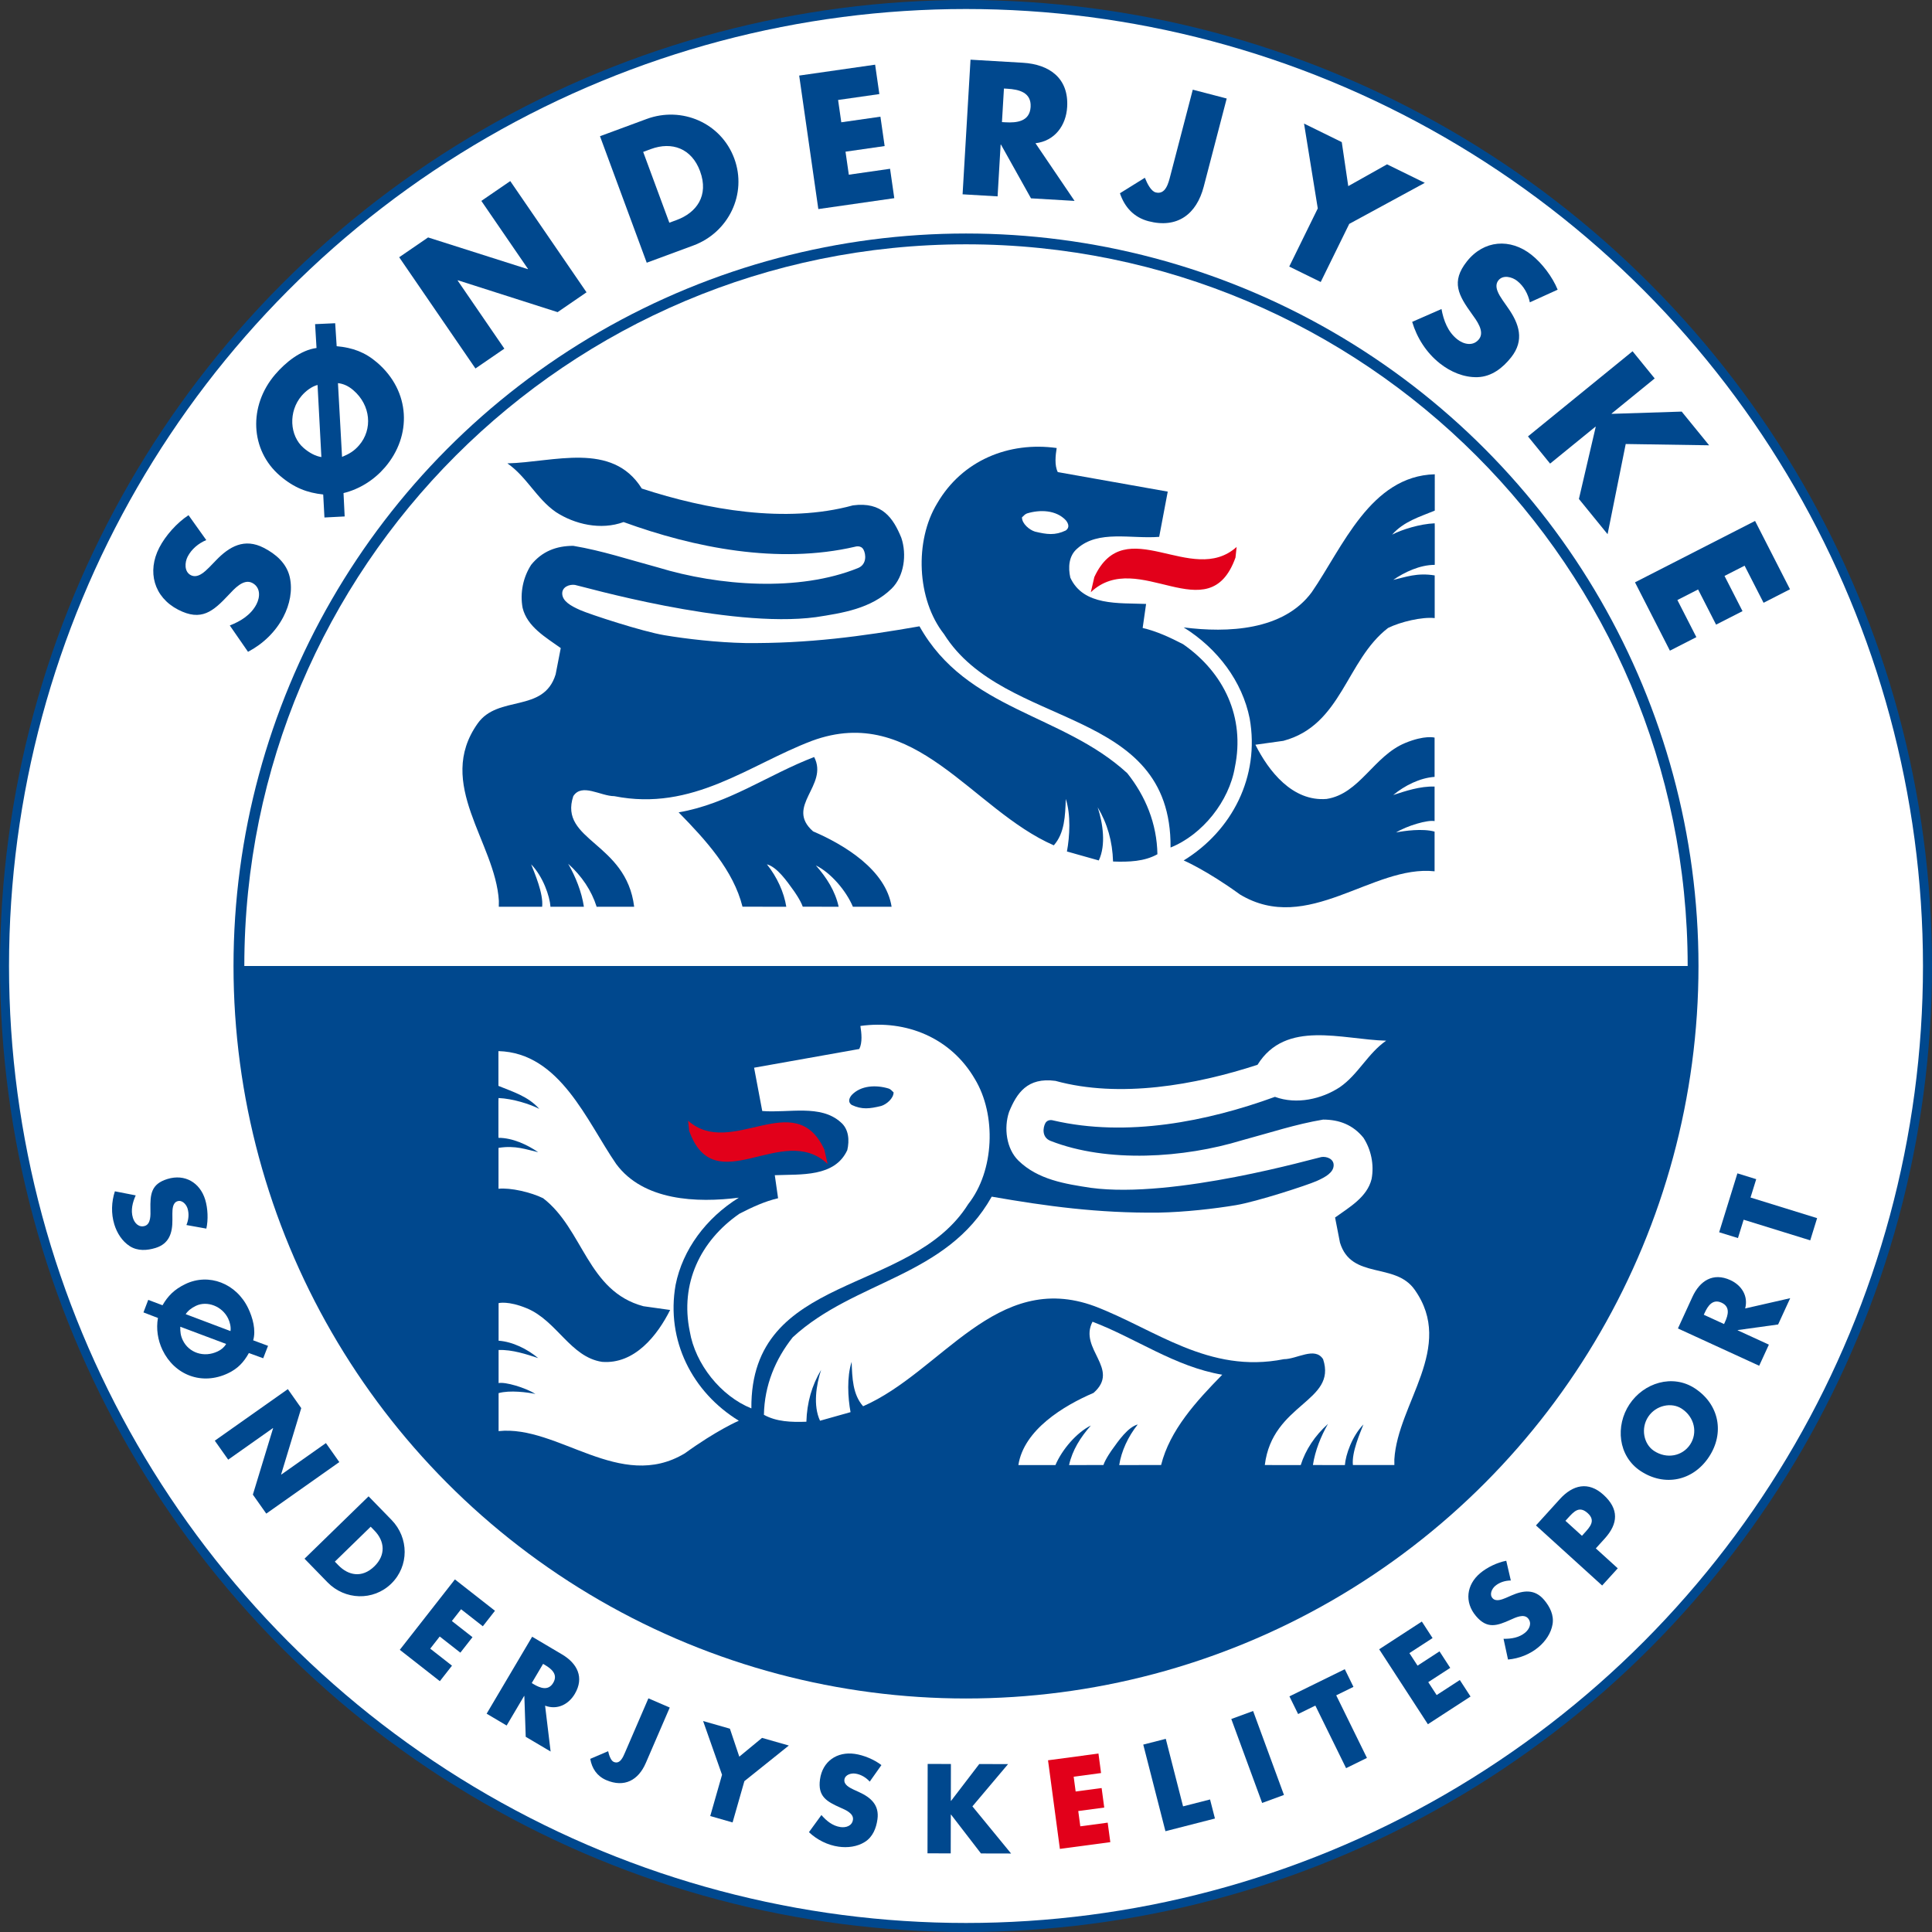 <?xml version="1.0" encoding="utf-8"?>
<!-- Generator: Adobe Illustrator 13.0.2, SVG Export Plug-In . SVG Version: 6.00 Build 14948)  -->
<!DOCTYPE svg PUBLIC "-//W3C//DTD SVG 1.0//EN" "http://www.w3.org/TR/2001/REC-SVG-20010904/DTD/svg10.dtd">
<svg version="1.0" id="Ebene_1" xmlns="http://www.w3.org/2000/svg" xmlns:xlink="http://www.w3.org/1999/xlink" x="0px" y="0px"
	 width="566.93px" height="566.929px" viewBox="0 0 566.93 566.929" enable-background="new 0 0 566.93 566.929"
	 xml:space="preserve">
<rect x="0" y="0" width="566.93" height="566.929" fill="#333333" stroke="none"/>
<circle fill="#00488E" cx="283.465" cy="283.465" r="283.465"/>
<circle fill="#FFFFFF" cx="283.465" cy="283.464" r="280.818"/>
<circle fill="#00488E" cx="283.465" cy="283.465" r="214.943"/>
<path fill="#FFFFFF" d="M283.465,71.693c-116.958,0-211.771,94.813-211.771,211.771h423.542
	C495.235,166.506,400.424,71.693,283.465,71.693z"/>
<path fill="#00488E" d="M269.817,183.785c-16.871,2.945-32.578,5.085-51.123,4.912c-8.19-0.165-17.269-1.214-23.729-2.3
	c-6.459-1.074-21.869-6.115-24.729-7.384c-2.868-1.264-5.119-2.619-5.254-4.718c-0.123-2.105,2.182-2.902,3.745-2.653
	c1.582,0.25,45.123,12.889,70.684,9.455c7.81-1.205,16.209-2.479,22.225-8.369c3.676-3.614,4.511-9.998,2.848-14.92
	c-2.354-5.744-5.599-10.665-14.206-9.511c-19.674,5.401-42.895,1.291-61.948-4.935c-8.693-13.935-25.903-7.719-39.442-7.391
	c5.688,3.947,8.54,10.336,14.207,14.273c5.515,3.612,13.209,5.409,19.888,2.95c20.724,7.549,45.407,12.476,67.962,7.231
	c0,0,1.672-0.548,2.438,0.851c0.741,1.358,1.011,4.354-1.603,5.414c-17.417,7.052-40.942,5.241-58.652-0.164
	c-8.953-2.414-16.334-4.907-24.9-6.356c-5.01,0-9.193,1.644-12.363,5.569c-2.336,3.609-3.335,8.206-2.513,12.626
	c1.339,5.572,6.853,8.683,11.196,11.808l-1.5,7.704c-3.504,11.481-16.885,5.902-22.893,14.437
	c-12.53,17.707,5.228,34.846,6.233,52.055l-0.02,1.711h12.721c0.414-3.881-2.215-9.833-3.226-12.452
	c3.505,3.619,5.448,9.331,5.675,12.457l9.803-0.005c-0.669-4.444-2.45-8.833-4.616-12.615c4.011,3.612,6.854,7.862,8.359,12.62
	l11.009-0.005c-2.324-18.979-22.205-19.344-17.866-32.456c2.509-3.932,8.023,0,12.031,0c23.062,4.587,39.437-9.183,57.991-16.23
	c30.234-11.151,46.927,20.166,70.981,30.662c3.194-3.599,3.346-8.699,3.518-13.611c1.505,4.584,1.165,10.983,0.337,15.417
	l9.349,2.628c2.169-4.594,1.179-10.998-0.323-15.582c2.842,4.757,4.333,9.993,4.508,15.895c4.674,0.164,9.191,0,13.017-2.135
	c-0.152-9.003-3.488-17.044-8.838-23.773C311.744,209.36,283.68,208.538,269.817,183.785z"/>
<path fill="#00488E" d="M421.024,139.175c-18.883,0.494-27.064,21.484-36.1,34.597c-8.34,11.312-24.731,11.968-37.582,10.336
	c10.016,6.231,17.203,15.905,19.365,26.723c3.029,17.06-5.172,32.965-19.365,41.659c0,0,6.735,2.881,16.526,9.993
	c19.9,11.978,38.893-8.769,57.1-6.808v-11.645c-3.505-0.98-8.854-0.239-11.303,0.25c3.181-1.967,9.293-3.757,11.303-3.335v-10.131
	c-4.178-0.16-8.633,1.328-12.138,2.481c3.34-2.78,7.86-5.041,12.138-5.325v-11.526c0,0-2.871-0.8-8.633,1.583
	c-9.234,3.813-13.366,14.935-23.056,16.418c-10.028,0.822-17.035-8.201-20.89-15.91l8.194-1.14
	c17.204-4.587,18.375-23.623,30.734-33.124c3.67-1.815,9.999-3.298,13.683-2.896V168.85c-5.228-0.851-8.501,0.499-12.171,1.313
	c3.34-2.289,7.841-4.409,12.184-4.409l0.01-0.667v-10.495l-0.022-1.031c-4.347,0.175-9.673,1.846-12.505,3.325
	c3.505-3.937,8.178-5.241,12.527-7.052V139.175z"/>
<path fill="#00488E" d="M362.371,225.1c3.017-14.597-3.175-27.714-15.21-36.069c-3.842-1.982-7.68-3.782-11.857-4.759l1.007-7.051
	c-8.029-0.333-18.382,0.652-22.233-7.709c-0.663-2.946-0.502-6.394,2.02-8.529c6.171-5.574,15.87-2.787,24.055-3.449l2.512-13.271
	l-32.266-5.734c-1-1.97-0.67-4.917-0.323-7.061c-14.029-1.957-27.725,3.607-35.068,16.238c-6.688,10.988-6.014,28.197,2.006,38.368
	c17.69,28.202,66.816,20.827,66.479,62.625C352.86,244.942,360.698,235.103,362.371,225.1z"/>
<path fill="#FFFFFF" d="M312.747,155.663c-3.188,1.508-5.515,1.17-9.022,0.338c-1.67-0.503-3.838-2.338-3.838-4.179
	c0.491-0.499,0.989-1,1.494-1.165c3.845-1.17,8.531-1.005,11.366,2C313.575,153.663,313.912,154.832,312.747,155.663z"/>
<path fill="#E2001A" d="M321.116,169.349c-0.337,1.477-0.673,2.945-1.02,4.424c13.874-13.113,34.605,11.81,42.449-10.167
	l0.334-3.111C349.688,172.294,330.146,149.835,321.116,169.349z"/>
<path fill="#00488E" d="M238.585,243.952c-8.364-7.381,4.671-13.437,0.322-21.807c-13.362,5.09-25.228,13.77-39.767,16.233
	c8.024,8.196,16.067,17.019,18.739,27.683l12.85,0.025c-0.671-4.254-2.685-8.688-5.687-12.457c3.002,0.817,5.848,4.922,7.842,7.699
	c0,0,1.996,2.752,2.677,4.732l10.537,0.025c-1.002-4.587-3.507-8.524-6.688-12.133c4.35,2.13,8.868,7.376,10.866,12.133h11.358
	C259.961,255.263,247.77,247.897,238.585,243.952z"/>
<path fill="#FFFFFF" d="M415.117,378.451c-5.745-8.178-18.557-2.831-21.912-13.815l-1.439-7.37
	c4.165-2.991,9.436-5.977,10.719-11.311c0.789-4.236-0.161-8.63-2.396-12.089c-3.046-3.757-7.043-5.329-11.838-5.329
	c-8.201,1.388-15.27,3.781-23.837,6.085c-16.956,5.177-39.403,6.724-56.148,0.16c-2.601-1.024-2.231-3.886-1.524-5.182
	c0.732-1.343,2.326-0.814,2.326-0.814c21.6,5.021,45.222,0.299,65.053-6.923c6.398,2.354,13.762,0.628,19.031-2.831
	c5.439-3.762,8.168-9.874,13.61-13.651c-12.967-0.323-29.438-6.275-37.754,7.072c-18.24,5.957-40.477,9.893-59.297,4.723
	c-8.247-1.11-11.353,3.603-13.604,9.097c-1.597,4.718-0.795,10.828,2.727,14.287c5.759,5.638,13.798,6.862,21.272,8.002
	c24.478,3.301,66.145-8.808,67.659-9.042c1.502-0.234,3.706,0.533,3.581,2.538c-0.119,2.006-2.28,3.31-5.02,4.52
	c-2.736,1.214-17.491,6.031-23.679,7.07c-6.188,1.031-14.874,2.041-22.718,2.189c-17.748,0.175-32.784-1.876-48.918-4.688
	c-13.278,23.679-40.143,24.471-58.377,41.255c-5.125,6.44-8.313,14.133-8.468,22.763c3.658,2.029,7.989,2.189,12.459,2.029
	c0.169-5.638,1.603-10.659,4.32-15.212c-1.438,4.39-2.392,10.515-0.313,14.92l8.952-2.52c-0.795-4.244-1.121-10.365,0.323-14.76
	c0.158,4.703,0.31,9.591,3.364,13.029c23.036-10.048,39.02-40.011,67.938-29.352c17.768,6.754,33.443,19.931,55.521,15.542
	c3.835,0,9.115-3.768,11.518,0c4.146,12.551-14.874,12.903-17.104,31.063l10.541,0.01c1.438-4.537,4.161-8.623,7.992-12.077
	c-2.068,3.617-3.771,7.823-4.415,12.067l9.382,0.01c0.225-2.995,2.076-8.46,5.442-11.918c-0.977,2.503-3.495,8.195-3.089,11.908
	h12.167l-0.006-1.632C410.121,411.802,427.123,395.385,415.117,378.451z"/>
<path fill="#FFFFFF" d="M198.252,377.022c2.069-10.346,8.944-19.603,18.549-25.569c-12.307,1.563-27.995,0.94-35.989-9.893
	c-8.644-12.552-16.472-32.646-34.553-33.118v10.2c4.159,1.737,8.637,2.981,11.995,6.754c-2.71-1.404-7.811-3.021-11.968-3.185
	l-0.027,0.985v10.052l0.007,0.637c4.162,0,8.47,2.026,11.669,4.222c-3.514-0.782-6.654-2.071-11.653-1.27v11.998
	c3.524-0.383,9.581,1.039,13.095,2.777c11.834,9.097,12.96,27.3,29.43,31.689l7.837,1.101c-3.682,7.374-10.395,16.004-19.997,15.222
	c-9.278-1.412-13.234-12.062-22.071-15.72c-5.513-2.274-8.268-1.514-8.268-1.514v11.032c4.099,0.279,8.429,2.444,11.628,5.103
	c-3.36-1.101-7.627-2.533-11.628-2.38v9.709c1.926-0.407,7.785,1.304,10.819,3.189c-2.337-0.472-7.463-1.178-10.819-0.242v11.151
	c17.431-1.881,35.616,17.98,54.664,6.51c9.379-6.799,15.83-9.56,15.83-9.56C203.202,408.583,195.354,393.354,198.252,377.022z"/>
<path fill="#FFFFFF" d="M284.121,353.333c7.68-9.729,8.32-26.206,1.928-36.726c-7.039-12.094-20.146-17.423-33.575-15.547
	c0.326,2.051,0.642,4.877-0.327,6.759l-30.865,5.493l2.393,12.705c7.837,0.632,17.119-2.026,23.032,3.304
	c2.408,2.036,2.569,5.336,1.926,8.163c-3.682,8.001-13.594,7.056-21.277,7.369l0.966,6.759c-3.998,0.936-7.684,2.661-11.36,4.552
	c-11.513,7.993-17.446,20.544-14.557,34.519c1.607,9.583,9.106,18.994,18.078,22.598
	C220.156,373.27,267.185,380.322,284.121,353.333z"/>
<path fill="#00488E" d="M249.909,321.345c2.717-2.881,7.197-3.036,10.878-1.916c0.491,0.153,0.954,0.647,1.431,1.124
	c0,1.752-2.072,3.52-3.674,3.996c-3.352,0.802-5.594,1.116-8.635-0.323C248.791,323.431,249.114,322.305,249.909,321.345z"/>
<path fill="#E2001A" d="M242.863,341.56c-0.326-1.414-0.645-2.821-0.968-4.235c-8.631-18.683-27.351,2.821-39.98-8.475l0.314,2.981
	C209.743,352.862,229.588,329.008,242.863,341.56z"/>
<path fill="#FFFFFF" d="M320.896,408.731c-8.789,3.768-20.455,10.82-22.062,21.186h10.877c1.917-4.537,6.23-9.568,10.396-11.614
	c-3.043,3.453-5.429,7.215-6.399,11.614l10.082-0.02c0.657-1.901,2.558-4.518,2.558-4.518c1.918-2.684,4.646-6.604,7.515-7.381
	c-2.868,3.599-4.802,7.843-5.441,11.918l12.293-0.02c2.563-10.218,10.263-18.657,17.945-26.495
	c-13.92-2.363-25.282-10.685-38.07-15.551C316.424,395.868,328.911,401.666,320.896,408.731z"/>
<path fill="#00488E" d="M50.591,357.927l-0.01-1.816c0.021-1.244,0.049-3.18,1.514-3.627c1.396-0.424,2.584,0.96,2.948,2.158
	c0.488,1.594,0.292,3.33-0.343,4.833l5.852,1.05c0.583-2.612,0.436-5.952-0.336-8.485c-1.532-5.021-5.968-7.633-11.06-6.08
	c-4.857,1.481-5.1,4.503-5.015,8.951c0.027,1.523,0.176,4.275-1.654,4.833c-1.763,0.543-3.028-0.856-3.493-2.389
	c-0.681-2.229-0.104-4.514,0.828-6.579l-6.111-1.194c-1.015,3.11-1.137,6.529-0.171,9.693c0.771,2.528,2.272,4.942,4.537,6.401
	c2.306,1.477,5.053,1.293,7.547,0.531C49.683,364.968,50.627,361.734,50.591,357.927z"/>
<path fill="#00488E" d="M73.031,397.038l4.205,1.532l1.416-3.647l-4.359-1.617c0.877-3.002-0.15-6.673-1.459-9.405
	c-3.501-7.311-11.538-10.406-18.412-7.117c-3.326,1.592-5.196,3.569-6.736,6.235l-4.189-1.582l-1.401,3.678l4.251,1.632
	c-0.565,3.165-0.048,6.505,1.333,9.391c3.502,7.31,11.524,10.531,19.275,6.818C69.746,401.622,71.521,399.765,73.031,397.038z
	 M57.488,383.188c3.294-1.582,7.732,0.114,9.461,3.723c0.509,1.064,0.876,2.474,0.684,3.682l-13.144-4.965
	C55.112,384.67,56.138,383.835,57.488,383.188z M63.889,396.554c-4.049,1.937-8.488,0.399-10.246-3.274
	c-0.661-1.378-0.769-2.483-0.743-3.962l13.455,5.052C65.808,395.327,64.987,396.028,63.889,396.554z"/>
<polygon fill="#00488E" points="95.638,423.461 82.533,432.708 82.493,432.654 88.397,413.202 84.465,407.627 63.03,422.755 
	66.963,428.325 80.095,419.057 80.135,419.114 74.202,438.586 78.136,444.16 99.569,429.036 "/>
<path fill="#00488E" d="M114.903,446.016l-6.747-6.929l-18.796,18.3l6.747,6.932c5.073,5.211,13.412,5.545,18.696,0.397
	C120.087,459.567,120.001,451.25,114.903,446.016z M109.852,459.631c-3.665,3.569-7.688,2.628-10.529-0.289l-1.066-1.094
	l10.52-10.247l1.115,1.15C112.949,452.292,113.216,456.358,109.852,459.631z"/>
<polygon fill="#00488E" points="141.682,477.217 145.243,472.67 133.489,463.467 117.318,484.125 129.069,493.328 132.632,488.778 
	126.248,483.782 129.034,480.219 135.09,484.961 138.65,480.414 132.597,475.675 135.299,472.221 "/>
<path fill="#00488E" d="M164.929,485.475l-8.774-5.191l-13.356,22.583l5.87,3.475l5.137-8.689l0.06,0.04l0.403,11.958l7.306,4.32
	l-1.622-13.452c3.542,1.328,6.871-0.338,8.714-3.453C171.517,492.242,169.39,488.117,164.929,485.475z M162.342,493.809
	c-1.451,2.454-3.82,1.543-5.739,0.409l-0.566-0.338l3.33-5.629l0.569,0.334C161.851,489.718,163.796,491.352,162.342,493.809z"/>
<path fill="#00488E" d="M183.415,514.244c-0.578,1.338-1.466,3.567-3.318,2.772c-0.831-0.358-1.354-1.876-1.642-3.136l-5.251,2.244
	c0.487,2.822,1.981,5.061,4.666,6.221c5.334,2.304,9.448,0.06,11.641-5.016l7.022-16.259l-6.263-2.707L183.415,514.244z"/>
<polygon fill="#00488E" points="216.94,515.478 214.185,507.27 206.322,505.026 211.875,520.797 208.413,532.905 214.971,534.781 
	218.431,522.668 231.48,512.212 223.617,509.968 "/>
<path fill="#00488E" d="M250.982,520.45c1.655,0.232,3.143,1.144,4.234,2.353l3.429-4.851c-2.122-1.639-5.208-2.918-7.825-3.291
	c-5.203-0.735-9.445,2.175-10.193,7.45c-0.713,5.026,1.923,6.524,5.989,8.332c1.388,0.616,3.947,1.646,3.679,3.542
	c-0.258,1.827-2.058,2.378-3.643,2.155c-2.308-0.323-4.137-1.812-5.612-3.534l-3.665,5.032c2.388,2.234,5.436,3.792,8.707,4.254
	c2.62,0.373,5.443,0.035,7.72-1.402c2.317-1.464,3.312-4.026,3.677-6.608c0.598-4.206-1.936-6.426-5.4-8.008l-1.648-0.756
	c-1.12-0.548-2.861-1.395-2.647-2.907C247.986,520.763,249.743,520.27,250.982,520.45z"/>
<polygon fill="#00488E" points="295.808,517.663 287.353,517.643 279.086,528.446 279.017,528.446 279.037,517.628 272.218,517.613 
	272.166,543.847 278.983,543.858 279.007,532.482 279.079,532.482 287.857,543.879 296.695,543.899 285.346,530.063 "/>
<polygon fill="#E2001A" points="317.008,535.916 316.407,531.432 324.03,530.411 323.265,524.689 315.642,525.704 315.061,521.361 
	323.097,520.285 322.334,514.562 307.536,516.542 311.015,542.544 325.813,540.564 325.043,534.841 "/>
<polygon fill="#00488E" points="347.161,530.063 342.089,510.248 335.481,511.939 341.989,537.355 356.517,533.632 355.081,528.039 
	"/>
<rect x="355.619" y="512.241" transform="matrix(-0.345 -0.939 0.939 -0.345 12.06 1039.714)" fill="#00488E" width="26.235" height="6.817"/>
<polygon fill="#00488E" points="397.161,494.999 394.617,489.814 378.374,497.786 380.922,502.972 385.978,500.489 395,518.852 
	401.118,515.846 392.103,497.482 "/>
<polygon fill="#00488E" points="421.572,497.403 419.11,493.611 425.556,489.425 422.411,484.579 415.966,488.768 413.576,485.092 
	420.375,480.676 417.227,475.83 404.709,483.966 419.002,505.962 431.516,497.831 428.371,492.989 "/>
<path fill="#00488E" d="M443.535,468.17l-1.667,0.728c-1.148,0.467-2.94,1.21-3.927,0.035c-0.94-1.116-0.136-2.753,0.821-3.56
	c1.274-1.074,2.944-1.577,4.578-1.588l-1.34-5.791c-2.631,0.491-5.644,1.94-7.663,3.648c-4.017,3.387-4.667,8.494-1.234,12.56
	c3.273,3.881,6.145,2.916,10.2,1.084c1.39-0.622,3.865-1.846,5.1-0.383c1.188,1.409,0.398,3.121-0.822,4.155
	c-1.782,1.498-4.108,1.871-6.379,1.832l1.313,6.087c3.257-0.294,6.451-1.533,8.977-3.663c2.02-1.708,3.649-4.041,4.095-6.694
	c0.452-2.701-0.802-5.15-2.481-7.146C450.366,466.23,447.023,466.644,443.535,468.17z"/>
<path fill="#00488E" d="M470.874,451.5c4.003-4.404,4.237-8.699-0.347-12.864c-4.459-4.046-9.01-2.915-12.802,1.26l-7.01,7.729
	l19.422,17.631l4.58-5.046l-6.438-5.848L470.874,451.5z M464.982,449.818l-0.771,0.851l-4.845-4.399l0.771-0.85
	c1.779-1.957,3.324-3.609,5.772-1.39C468.279,446.18,466.643,447.987,464.982,449.818z"/>
<path fill="#00488E" d="M497.41,407.448c-6.613-4.385-15.095-1.651-19.263,4.644c-4.169,6.295-3.37,15.169,3.247,19.553
	c7.075,4.684,15.428,2.911,20.074-4.11C506.119,420.516,504.489,412.13,497.41,407.448z M495.958,423.885
	c-2.247,3.395-6.848,4.354-10.62,1.856c-3.017-1.996-3.931-6.608-1.68-10.003c2.244-3.394,6.848-4.354,9.861-2.354
	C497.295,415.882,498.202,420.492,495.958,423.885z"/>
<path fill="#00488E" d="M507.77,375.644c-5.096-2.34-8.98,0.203-11.142,4.916l-4.254,9.267l23.844,10.943l2.845-6.196l-9.171-4.209
	l0.029-0.066l11.854-1.642l3.544-7.713l-13.21,3.01C513.06,380.291,511.056,377.151,507.77,375.644z M506.182,387.93l-0.273,0.603
	l-5.947-2.728l0.28-0.603c0.925-2.024,2.35-4.125,4.94-2.936C507.779,383.458,507.112,385.91,506.182,387.93z"/>
<polygon fill="#00488E" points="513.677,351.403 515.347,346.019 509.828,344.311 504.473,361.595 509.99,363.301 511.657,357.917 
	531.2,363.968 533.217,357.454 "/>
<path fill="#00488E" d="M77.427,160.767c-5.688-2.942-10.11-0.441-14.087,3.708l-1.906,1.969c-1.329,1.318-3.401,3.386-5.451,2.326
	c-1.957-1.011-1.782-3.756-0.914-5.435c1.155-2.237,3.195-3.902,5.462-4.856l-5.208-7.301c-3.387,2.211-6.746,5.969-8.577,9.513
	c-3.636,7.041-1.599,14.531,5.534,18.218c6.81,3.519,10.254,0.511,14.847-4.381c1.575-1.671,4.313-4.807,6.878-3.482
	c2.473,1.277,2.364,4.117,1.257,6.262c-1.613,3.126-4.643,4.987-7.829,6.234l5.344,7.725c4.374-2.29,8.105-5.854,10.394-10.284
	c1.831-3.546,2.756-7.734,1.846-11.688C84.081,165.261,80.925,162.572,77.427,160.767z"/>
<path fill="#00488E" d="M110.659,106.386c-3.541-3.043-7.178-4.372-11.866-4.796l-0.437-6.741l-5.896,0.267l0.42,7.002
	c-4.68,0.612-9.132,4.266-12.104,7.728c-7.969,9.282-7.356,22.259,1.363,29.749c4.223,3.625,8.087,5.008,12.703,5.51l0.362,6.75
	l5.934-0.305l-0.337-6.857c4.715-1.139,9.011-3.887,12.16-7.55C120.928,127.864,120.494,114.831,110.659,106.386z M89.117,131.467
	c-4.182-3.586-4.54-10.743-0.604-15.325c1.161-1.352,2.88-2.711,4.669-3.181l1.124,21.166
	C92.608,133.849,90.827,132.94,89.117,131.467z M105.392,130.644c-1.503,1.755-2.967,2.573-5.021,3.433l-1.199-21.646
	c1.651,0.174,3.12,0.88,4.513,2.078C108.821,118.921,109.396,125.985,105.392,130.644z"/>
<polygon fill="#00488E" points="141.246,58.954 154.932,78.91 154.843,78.97 125.619,69.673 117.138,75.487 139.516,108.129 
	148,102.309 134.286,82.31 134.374,82.25 163.626,91.596 172.112,85.776 149.732,53.136 "/>
<path fill="#00488E" d="M189.749,34.914l-13.687,5.058l13.716,37.12l13.687-5.059c10.29-3.798,15.856-15.088,12-25.527
	C211.607,36.074,200.09,31.096,189.749,34.914z M198.576,64.554l-2.165,0.799l-7.677-20.775l2.262-0.836
	c6.205-2.292,11.969-0.169,14.424,6.477C208.095,57.457,204.337,62.424,198.576,64.554z"/>
<polygon fill="#00488E" points="249.078,51.264 248.109,44.509 259.592,42.86 258.354,34.24 246.871,35.883 245.932,29.337 
	258.039,27.603 256.801,18.979 234.514,22.176 240.132,61.351 262.42,58.152 261.183,49.527 "/>
<path fill="#00488E" d="M313.151,31.377c0.495-8.434-5.204-12.5-13.009-12.962l-15.352-0.902l-2.326,39.507l10.273,0.603
	l0.891-15.192l0.106,0.009l8.803,15.759l12.783,0.751l-11.467-16.918C309.518,41.366,312.835,36.831,313.151,31.377z
	 M295.014,35.885l-0.998-0.056l0.581-9.851l0.994,0.06c3.355,0.195,7.093,1.044,6.835,5.342
	C302.175,35.675,298.365,36.084,295.014,35.885z"/>
<path fill="#00488E" d="M343.43,51.556c-0.556,2.134-1.367,5.664-4.313,4.902c-1.318-0.349-2.444-2.481-3.163-4.297l-7.316,4.546
	c1.372,4.101,4.116,7.092,8.384,8.206c8.484,2.208,14.098-2.075,16.203-10.148l6.741-25.856l-9.955-2.594L343.43,51.556z"/>
<polygon fill="#00488E" points="407.018,48.223 395.634,54.618 393.731,41.702 382.662,36.264 386.69,61.161 378.317,78.218 
	387.553,82.754 395.924,65.699 418.093,53.658 "/>
<path fill="#00488E" d="M445.205,82.428c1.972,1.562,3.211,3.882,3.714,6.289l8.165-3.71c-1.519-3.75-4.565-7.766-7.689-10.243
	c-6.211-4.92-13.956-4.356-18.944,1.939c-4.754,6.003-2.469,9.96,1.455,15.412c1.337,1.861,3.881,5.153,2.094,7.415
	c-1.728,2.181-4.496,1.53-6.386,0.031c-2.761-2.186-4.003-5.511-4.621-8.881l-8.601,3.767c1.406,4.727,4.191,9.075,8.101,12.172
	c3.123,2.478,7.061,4.191,11.113,4.053c4.133-0.144,7.382-2.727,9.827-5.814c3.977-5.015,2.373-9.833-0.936-14.533l-1.569-2.248
	c-1.043-1.561-2.668-3.985-1.239-5.798C441.065,80.551,443.722,81.254,445.205,82.428z"/>
<polygon fill="#00488E" points="493.475,120.779 472.964,121.438 472.899,121.358 485.553,111.053 479.063,103.072 448.371,128.06 
	454.864,136.04 468.178,125.201 468.245,125.281 463.319,146.416 471.733,156.757 477.053,130.291 501.53,130.668 "/>
<polygon fill="#00488E" points="515.012,152.866 479.775,170.881 490.022,190.934 497.784,186.964 492.217,176.073 498.293,172.973 
	503.571,183.296 511.328,179.334 506.047,169.004 511.938,165.996 517.505,176.883 525.26,172.916 "/>
</svg>
